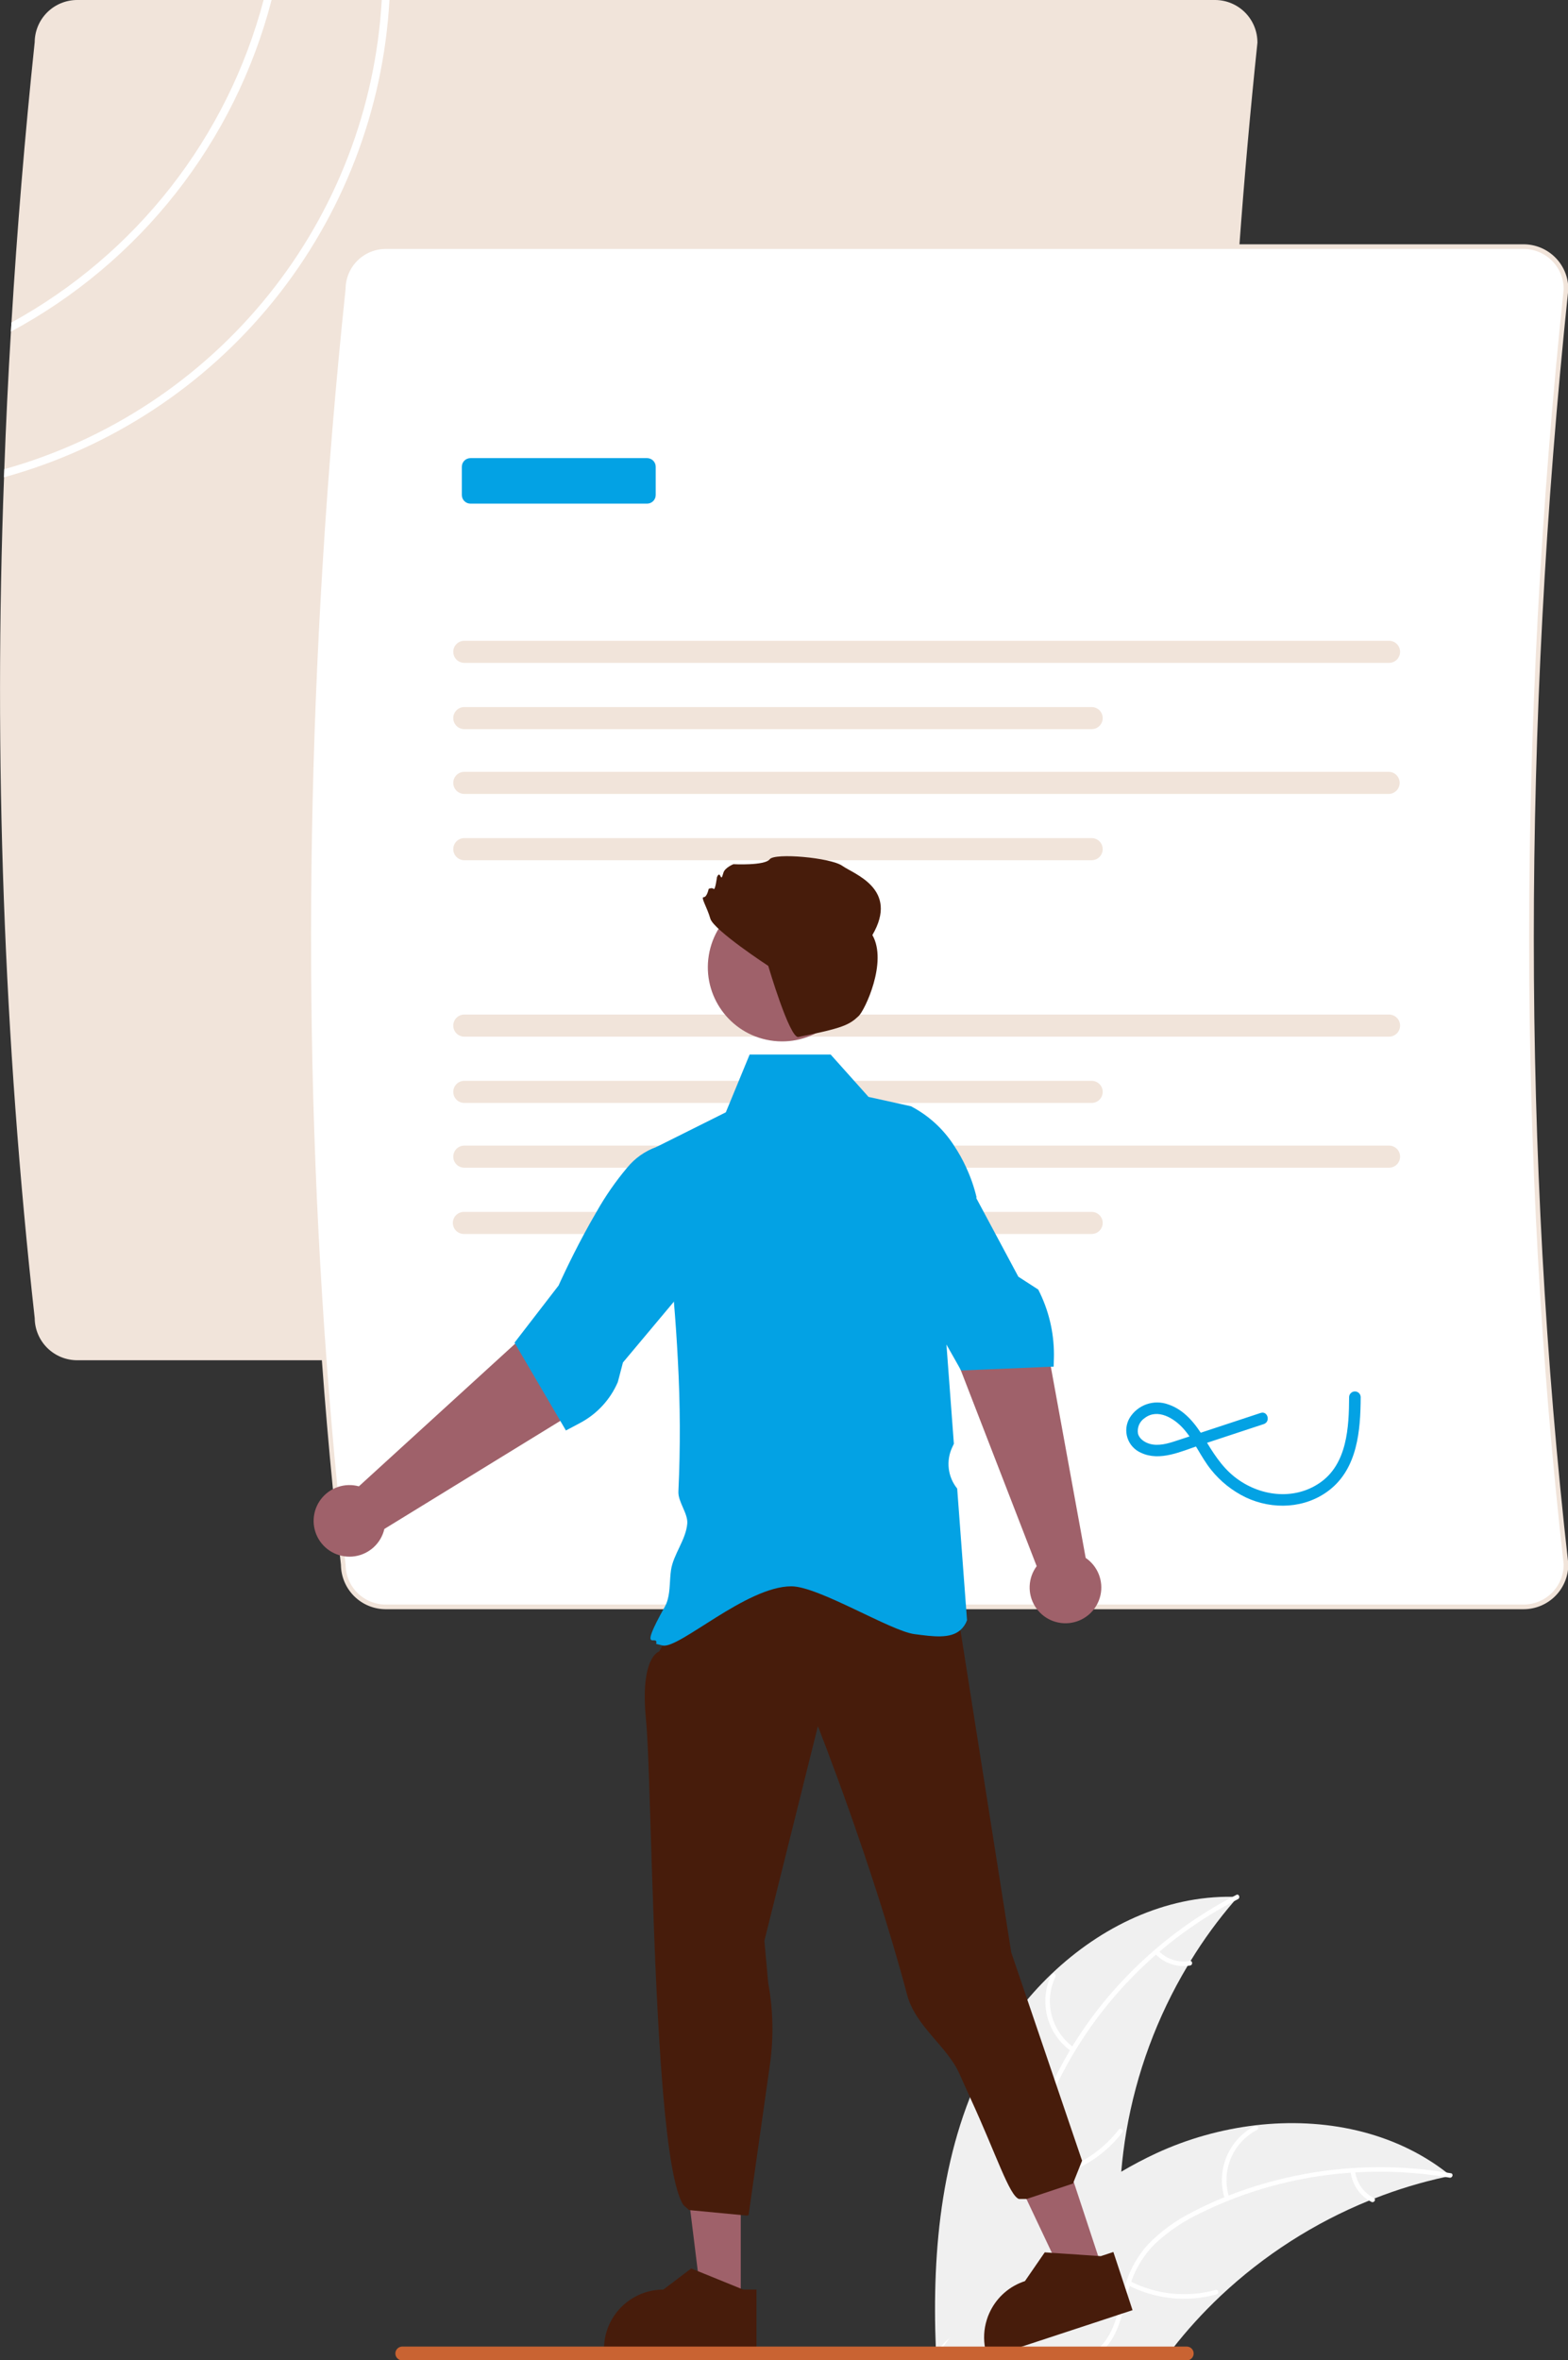 <svg width="337" height="507" viewBox="0 0 337 507" fill="none" xmlns="http://www.w3.org/2000/svg">
<rect x="0" y="0" width="337" height="507" fill="#333333" stroke="none"/>
<g clip-path="url(#clip0_1_851)">
<path d="M266.029 407.508C265.771 407.798 265.513 408.096 265.266 408.394C261.792 412.419 258.653 416.721 255.881 421.258C255.657 421.601 255.442 421.961 255.243 422.309C248.682 433.269 244.215 445.349 242.07 457.937C241.59 460.785 241.228 463.648 240.984 466.526C240.812 468.745 240.707 470.966 240.669 473.19C240.537 482.527 241.366 492.916 235.336 500.052C233.725 501.93 231.759 503.471 229.55 504.588C227.886 505.447 226.128 506.11 224.311 506.564H205.517C204.571 506.423 203.625 506.274 202.679 506.125C202.654 506.125 202.629 506.116 202.604 506.116L202.413 506.182L201.278 506.563L201.228 506.579V506.563C201.229 506.529 201.226 506.496 201.219 506.463C201.221 506.402 201.218 506.342 201.211 506.281V506.273C201.202 506.107 201.194 505.95 201.194 505.784L201.169 505.345C201.169 505.345 201.161 505.336 201.169 505.336C201.161 505.088 201.144 504.84 201.136 504.583C200.265 482.978 202.387 460.652 212.601 441.629C216.103 435.112 220.613 429.187 225.965 424.072C225.996 424.039 226.029 424.009 226.064 423.981C236.684 413.865 250.413 407.251 264.904 407.475C265.281 407.48 265.656 407.492 266.029 407.508Z" fill="#F0F0F0"/>
<path d="M266.071 407.976C249.658 416.386 236.317 429.746 227.942 446.158C226.076 449.66 224.774 453.433 224.085 457.339C223.537 461.165 224.025 465.069 225.498 468.643C226.805 472.004 228.532 475.29 228.997 478.909C229.208 480.765 229.024 482.645 228.457 484.425C227.889 486.205 226.951 487.845 225.704 489.237C222.688 492.788 218.574 495.045 214.474 497.112C209.921 499.408 205.156 501.72 201.996 505.872C201.613 506.375 200.854 505.752 201.236 505.251C206.736 498.031 216.421 496.456 223.016 490.586C226.094 487.847 228.363 484.165 228.107 479.924C227.883 476.215 226.106 472.826 224.753 469.434C223.264 465.968 222.648 462.191 222.959 458.432C223.446 454.504 224.6 450.687 226.371 447.145C230.229 439.108 235.328 431.726 241.483 425.271C248.466 417.866 256.667 411.708 265.729 407.063C266.29 406.777 266.628 407.698 266.073 407.983L266.071 407.976Z" fill="white"/>
<path d="M230.327 440.711C227.761 438.934 225.911 436.304 225.107 433.29C224.304 430.276 224.599 427.075 225.94 424.259C226.214 423.691 227.112 424.087 226.838 424.658C225.585 427.278 225.31 430.26 226.065 433.065C226.819 435.869 228.553 438.313 230.953 439.953C231.471 440.314 230.846 441.069 230.327 440.711Z" fill="white"/>
<path d="M224.612 467.027C230.904 465.946 236.558 462.537 240.445 457.48C240.83 456.978 241.589 457.601 241.205 458.101C237.15 463.357 231.259 466.892 224.709 468.002C224.084 468.108 223.991 467.131 224.612 467.027Z" fill="white"/>
<path d="M248.981 419.056C249.831 419.95 250.89 420.619 252.062 421.003C253.235 421.388 254.485 421.476 255.7 421.259C256.323 421.145 256.416 422.123 255.797 422.235C254.453 422.469 253.072 422.37 251.776 421.948C250.479 421.526 249.305 420.793 248.358 419.814C248.261 419.729 248.201 419.611 248.188 419.484C248.176 419.356 248.212 419.229 248.29 419.127C248.373 419.028 248.491 418.965 248.62 418.953C248.748 418.94 248.877 418.978 248.978 419.059L248.981 419.056Z" fill="white"/>
<path d="M311.799 467.408C311.418 467.494 311.036 467.574 310.646 467.666H310.638C305.442 468.793 300.347 470.338 295.401 472.284C295.02 472.433 294.638 472.582 294.257 472.74H294.248C282.457 477.533 271.654 484.459 262.381 493.17C262.348 493.203 262.315 493.227 262.281 493.261C262.261 493.285 262.239 493.307 262.215 493.327L262.174 493.368C258.494 496.849 255.083 500.601 251.968 504.594C251.968 504.602 251.96 504.61 251.952 504.618C251.455 505.264 250.949 505.907 250.451 506.572H201.283L201.233 506.589V506.572H201.026C201.026 506.564 201.034 506.556 201.042 506.547C201.05 506.539 201.051 506.539 201.051 506.531C201.109 506.445 201.167 506.365 201.217 506.291V506.283C201.229 506.258 201.246 506.236 201.266 506.217C201.316 506.131 201.374 506.068 201.416 505.993C201.748 505.53 202.071 505.058 202.403 504.594C202.942 503.821 203.489 503.054 204.044 502.293C204.043 502.291 204.043 502.289 204.044 502.287L204.047 502.286L204.05 502.287V502.278C204.058 502.269 204.058 502.262 204.066 502.253L204.082 502.237C210.922 492.783 218.618 483.81 227.428 476.293C227.693 476.062 227.958 475.83 228.24 475.615C232.231 472.244 236.493 469.207 240.982 466.534C243.436 465.086 245.964 463.756 248.568 462.544C255.282 459.455 262.441 457.438 269.782 456.567H269.799C269.815 456.567 269.832 456.559 269.856 456.559C269.88 456.559 269.897 456.55 269.914 456.55C284.512 454.862 299.477 457.833 310.925 466.724C311.227 466.953 311.508 467.176 311.799 467.408Z" fill="#F0F0F0"/>
<path d="M201.026 506.571H201.233V506.588L201.283 506.571H214.443C210.521 505.901 206.609 505.379 202.687 506.132C202.596 506.149 202.515 506.166 202.422 506.191C202.024 506.266 201.627 506.363 201.229 506.473L201.143 506.497C201.106 506.507 201.072 506.524 201.043 506.547C201.022 506.55 201.002 506.559 200.985 506.572L201.026 506.571Z" fill="white"/>
<path d="M311.558 467.813C311.251 467.763 310.956 467.706 310.646 467.665H310.638C304.241 466.623 297.749 466.296 291.28 466.688C290.956 466.704 290.625 466.729 290.293 466.746C281.314 467.372 272.486 469.379 264.121 472.698C264.112 472.698 264.112 472.698 264.112 472.707C264.021 472.74 263.93 472.773 263.847 472.806C261.899 473.593 259.977 474.454 258.094 475.383C254.493 477.057 251.178 479.286 248.27 481.988C245.942 484.283 244.18 487.085 243.122 490.175C243.015 490.489 242.906 490.796 242.807 491.11C242.732 491.358 242.658 491.615 242.584 491.864C241.606 495.332 241 498.992 239.193 502.161C238.69 503.046 238.077 503.863 237.37 504.595C236.638 505.354 235.814 506.018 234.916 506.57H232.827C233.97 506.078 235.03 505.412 235.969 504.595C236.699 503.966 237.337 503.239 237.867 502.434C239.922 499.342 240.553 495.563 241.515 492.042C241.672 491.471 241.838 490.916 242.02 490.361C242.977 487.326 244.581 484.533 246.721 482.175C249.478 479.332 252.699 476.978 256.247 475.213C258.483 474.037 260.782 472.973 263.144 472.018C263.451 471.886 263.757 471.77 264.064 471.654C278.965 465.863 295.146 464.16 310.928 466.72C311.235 466.761 311.53 466.819 311.84 466.869C312.462 466.978 312.18 467.923 311.558 467.813Z" fill="white"/>
<path d="M263.281 472.467C262.302 469.505 262.41 466.293 263.585 463.403C264.76 460.513 266.926 458.134 269.695 456.692C270.257 456.402 270.734 457.26 270.172 457.551C267.591 458.89 265.575 461.106 264.486 463.799C263.398 466.492 263.31 469.485 264.237 472.237C264.437 472.838 263.482 473.063 263.282 472.468L263.281 472.467Z" fill="white"/>
<path d="M242.853 490.035C248.529 492.956 255.098 493.633 261.252 491.931C261.861 491.76 262.092 492.716 261.483 492.885C255.076 494.643 248.241 493.925 242.341 490.872C241.779 490.581 242.294 489.746 242.853 490.035Z" fill="white"/>
<path d="M291.236 466.383C291.375 467.608 291.817 468.779 292.522 469.791C293.226 470.803 294.171 471.625 295.272 472.182C295.838 472.467 295.323 473.299 294.761 473.02C293.548 472.399 292.505 471.491 291.724 470.375C290.944 469.259 290.448 467.97 290.281 466.619C290.255 466.493 290.278 466.361 290.345 466.251C290.412 466.142 290.518 466.061 290.642 466.027C290.769 465.997 290.902 466.018 291.013 466.086C291.124 466.153 291.204 466.262 291.235 466.388L291.236 466.383Z" fill="white"/>
<path d="M336.57 62.084C336.568 59.67 335.607 57.356 333.897 55.649C332.188 53.942 329.87 52.983 327.453 52.98H82.893C80.483 52.986 78.173 53.941 76.465 55.639C74.758 57.336 73.791 59.639 73.775 62.045C65.518 140.661 64.151 217.886 69.68 292.217C70.352 301.414 71.137 310.564 72.034 319.666C72.516 324.542 73.027 329.404 73.568 334.252C73.634 334.882 73.701 335.51 73.775 336.142C73.793 338.546 74.761 340.847 76.468 342.543C78.175 344.239 80.484 345.193 82.893 345.197H327.451C329.868 345.195 332.186 344.236 333.896 342.529C335.605 340.822 336.566 338.508 336.568 336.094V336.003C326.677 248.446 326.677 156.321 336.568 62.175L336.57 62.084ZM334.912 336.135C334.897 338.102 334.105 339.983 332.707 341.369C331.309 342.755 329.42 343.534 327.45 343.536H82.893C80.915 343.533 79.019 342.747 77.62 341.35C76.221 339.954 75.434 338.06 75.431 336.085V335.994C75.373 335.464 75.315 334.926 75.259 334.397C74.686 329.331 74.152 324.251 73.659 319.157C72.789 310.225 72.018 301.243 71.346 292.212C65.817 217.922 67.177 140.75 75.434 62.168V62.082C75.437 60.107 76.224 58.213 77.622 56.817C79.021 55.42 80.917 54.634 82.895 54.631H327.451C329.423 54.632 331.314 55.411 332.712 56.799C334.11 58.187 334.901 60.071 334.913 62.04C325.022 156.264 325.022 248.488 334.912 336.135Z" fill="#F1E4DA"/>
<path d="M262.888 137.655C263.111 110.247 264.228 82.573 266.237 54.635C266.271 54.08 266.312 53.534 266.353 52.979C267.414 38.436 268.713 23.839 270.249 9.189V9.103C270.247 6.689 269.286 4.375 267.577 2.668C265.867 0.961 263.55 0.001 261.132 -0.001H16.573C14.163 0.004 11.853 0.96 10.146 2.657C8.438 4.355 7.471 6.657 7.456 9.063C5.334 29.237 3.671 49.311 2.467 69.286C2.417 69.939 2.381 70.585 2.351 71.24C1.754 81.115 1.279 90.966 0.925 100.792C0.9 101.372 0.875 101.951 0.867 102.53C-1.396 162.819 0.807 223.192 7.458 283.156C7.475 285.561 8.443 287.862 10.15 289.558C11.858 291.254 14.167 292.208 16.575 292.213H261.13C263.547 292.211 265.865 291.251 267.574 289.544C269.284 287.837 270.245 285.523 270.247 283.109V283.018C269.043 272.364 267.987 261.641 267.08 250.849C266.947 249.269 266.818 247.687 266.69 246.106C266.059 238.333 265.51 230.529 265.041 222.696C264.941 221.115 264.85 219.533 264.767 217.952C263.88 202.273 263.3 186.473 263.026 170.552C262.993 168.971 262.968 167.398 262.94 165.809C262.841 158.036 262.811 150.232 262.849 142.398C262.854 140.817 262.863 139.236 262.888 137.655Z" fill="#F1E4DA"/>
<path d="M336.57 62.084C336.568 59.67 335.607 57.356 333.897 55.649C332.188 53.942 329.87 52.983 327.453 52.98H82.893C80.483 52.986 78.173 53.941 76.465 55.639C74.758 57.336 73.791 59.639 73.775 62.045C65.518 140.661 64.151 217.886 69.68 292.217C70.352 301.414 71.137 310.564 72.034 319.666C72.516 324.542 73.027 329.404 73.568 334.252C73.634 334.882 73.701 335.51 73.775 336.142C73.793 338.546 74.761 340.847 76.468 342.543C78.175 344.239 80.484 345.193 82.893 345.197H327.451C329.868 345.195 332.186 344.236 333.896 342.529C335.605 340.822 336.566 338.508 336.568 336.094V336.003C326.677 248.446 326.677 156.321 336.568 62.175L336.57 62.084Z" fill="white" stroke="#F1E4DA"/>
<path d="M99.748 137.654C99.126 137.666 98.533 137.921 98.097 138.364C97.661 138.808 97.417 139.405 97.417 140.026C97.417 140.648 97.661 141.245 98.097 141.688C98.533 142.132 99.126 142.387 99.748 142.399H298.489C298.805 142.405 299.119 142.348 299.413 142.231C299.706 142.115 299.973 141.941 300.199 141.72C300.424 141.499 300.603 141.236 300.726 140.945C300.848 140.654 300.911 140.342 300.911 140.026C300.911 139.711 300.848 139.399 300.726 139.108C300.603 138.817 300.424 138.553 300.199 138.332C299.973 138.112 299.706 137.938 299.413 137.821C299.119 137.705 298.805 137.648 298.489 137.654H99.748Z" fill="#F1E4DA"/>
<path d="M99.748 151.892C99.126 151.904 98.533 152.159 98.097 152.603C97.661 153.046 97.417 153.643 97.417 154.265C97.417 154.886 97.661 155.483 98.097 155.927C98.533 156.37 99.126 156.625 99.748 156.637H234.665C235.288 156.625 235.881 156.37 236.317 155.927C236.753 155.483 236.997 154.886 236.997 154.265C236.997 153.643 236.753 153.046 236.317 152.603C235.881 152.159 235.288 151.904 234.665 151.892H99.748Z" fill="#F1E4DA"/>
<path d="M99.748 165.809C99.126 165.82 98.533 166.076 98.097 166.519C97.661 166.963 97.417 167.56 97.417 168.181C97.417 168.803 97.661 169.399 98.097 169.843C98.533 170.287 99.126 170.542 99.748 170.554H298.489C299.112 170.542 299.705 170.287 300.14 169.843C300.576 169.399 300.821 168.803 300.821 168.181C300.821 167.56 300.576 166.963 300.14 166.519C299.705 166.076 299.112 165.82 298.489 165.809H99.748Z" fill="#F1E4DA"/>
<path d="M99.748 180.046C99.126 180.058 98.533 180.313 98.097 180.757C97.661 181.2 97.417 181.797 97.417 182.418C97.417 183.04 97.661 183.637 98.097 184.08C98.533 184.524 99.126 184.779 99.748 184.791H234.665C235.288 184.779 235.881 184.524 236.317 184.08C236.753 183.637 236.997 183.04 236.997 182.418C236.997 181.797 236.753 181.2 236.317 180.757C235.881 180.313 235.288 180.058 234.665 180.046H99.748Z" fill="#F1E4DA"/>
<path d="M99.748 217.951C99.126 217.963 98.533 218.218 98.097 218.662C97.661 219.105 97.417 219.702 97.417 220.324C97.417 220.945 97.661 221.542 98.097 221.986C98.533 222.429 99.126 222.684 99.748 222.696H298.489C298.805 222.702 299.119 222.645 299.413 222.529C299.706 222.412 299.973 222.238 300.199 222.018C300.424 221.797 300.603 221.533 300.726 221.242C300.848 220.951 300.911 220.639 300.911 220.324C300.911 220.008 300.848 219.696 300.726 219.405C300.603 219.114 300.424 218.851 300.199 218.63C299.973 218.409 299.706 218.235 299.413 218.119C299.119 218.002 298.805 217.945 298.489 217.951H99.748Z" fill="#F1E4DA"/>
<path d="M99.748 232.189C99.126 232.201 98.533 232.456 98.097 232.9C97.661 233.344 97.417 233.94 97.417 234.562C97.417 235.184 97.661 235.78 98.097 236.224C98.533 236.668 99.126 236.923 99.748 236.935H234.665C235.288 236.923 235.881 236.668 236.317 236.224C236.753 235.78 236.997 235.184 236.997 234.562C236.997 233.94 236.753 233.344 236.317 232.9C235.881 232.456 235.288 232.201 234.665 232.189H99.748Z" fill="#F1E4DA"/>
<path d="M99.748 246.104C99.126 246.116 98.533 246.371 98.097 246.815C97.661 247.259 97.417 247.855 97.417 248.477C97.417 249.099 97.661 249.695 98.097 250.139C98.533 250.583 99.126 250.838 99.748 250.85H298.489C298.805 250.856 299.119 250.799 299.413 250.682C299.706 250.566 299.973 250.392 300.199 250.171C300.424 249.95 300.603 249.686 300.726 249.396C300.848 249.105 300.911 248.792 300.911 248.477C300.911 248.162 300.848 247.849 300.726 247.558C300.603 247.268 300.424 247.004 300.199 246.783C299.973 246.562 299.706 246.388 299.413 246.272C299.119 246.155 298.805 246.098 298.489 246.104H99.748Z" fill="#F1E4DA"/>
<path d="M99.748 260.342C99.432 260.336 99.119 260.393 98.825 260.51C98.531 260.626 98.264 260.8 98.039 261.021C97.813 261.242 97.634 261.505 97.512 261.796C97.389 262.087 97.326 262.399 97.326 262.715C97.326 263.03 97.389 263.343 97.512 263.633C97.634 263.924 97.813 264.188 98.039 264.409C98.264 264.63 98.531 264.803 98.825 264.92C99.119 265.036 99.432 265.093 99.748 265.087H234.666C235.288 265.076 235.881 264.82 236.317 264.377C236.753 263.933 236.997 263.336 236.997 262.715C236.997 262.093 236.753 261.497 236.317 261.053C235.881 260.609 235.288 260.354 234.666 260.342H99.748Z" fill="#F1E4DA"/>
<path d="M139.073 108.193H101.113C100.622 108.192 100.15 107.997 99.802 107.65C99.455 107.303 99.259 106.832 99.259 106.341V100.268C99.259 99.777 99.455 99.306 99.802 98.959C100.15 98.612 100.622 98.417 101.113 98.416H139.073C139.564 98.417 140.036 98.612 140.383 98.959C140.731 99.306 140.927 99.777 140.927 100.268V106.341C140.927 106.832 140.731 107.303 140.383 107.65C140.036 107.997 139.564 108.192 139.073 108.193Z" fill="#03A2E4"/>
<path d="M270.944 303.534L259.317 307.371L253.504 309.289C251.709 309.879 249.766 310.577 247.846 310.328C246.518 310.156 245.007 309.389 244.59 308.025C244.468 307.379 244.54 306.711 244.797 306.105C245.053 305.499 245.484 304.983 246.034 304.62C248.808 302.513 252.312 304.658 254.282 306.841C256.69 309.511 258.048 312.957 260.303 315.751C262.31 318.258 264.856 320.283 267.751 321.677C273.506 324.39 280.525 324.102 285.657 320.148C291.786 315.425 292.411 307.246 292.444 300.107C292.432 299.786 292.295 299.482 292.063 299.258C291.831 299.035 291.522 298.911 291.2 298.911C290.878 298.911 290.568 299.035 290.336 299.258C290.104 299.482 289.968 299.786 289.956 300.107C289.927 306.577 289.558 314.508 283.651 318.555C277.992 322.433 270.555 321.405 265.345 317.273C262.442 314.97 260.655 311.968 258.749 308.856C256.889 305.822 254.579 302.88 251.076 301.699C249.575 301.155 247.931 301.144 246.422 301.67C244.914 302.196 243.633 303.226 242.798 304.586C242.416 305.228 242.175 305.943 242.092 306.685C242.009 307.427 242.085 308.177 242.315 308.887C242.545 309.597 242.924 310.25 243.427 310.803C243.93 311.355 244.544 311.794 245.23 312.091C249.291 314.022 253.935 311.759 257.846 310.468L271.607 305.928C273.12 305.429 272.472 303.03 270.946 303.534H270.944Z" fill="#03A2E4"/>
<path d="M236.486 486.059L228.333 488.741L214.092 458.618L226.125 454.66L236.486 486.059Z" fill="#9F616A"/>
<path d="M242.303 492.904L241.747 491.224L240.285 486.795L239.289 483.782L236.571 484.676L236.007 484.635L228.538 484.13L227.543 484.063L226.067 483.964L224.542 483.856L220.281 490.04H220.272C218.679 490.558 217.205 491.386 215.935 492.477C214.666 493.568 213.625 494.9 212.875 496.396C212.784 496.578 212.703 496.76 212.617 496.942C212.412 497.387 212.237 497.847 212.095 498.316C211.452 500.345 211.333 502.504 211.751 504.591C211.858 505.108 211.994 505.62 212.157 506.122L212.182 506.208L212.282 506.515L212.879 506.316L218.118 504.599L236.473 498.564L240.112 497.362L241.23 496.989H241.239L243.41 496.277L242.303 492.904Z" fill="#471C0B"/>
<path d="M159.206 493.145H150.622L146.538 460.084H159.207L159.206 493.145Z" fill="#9F616A"/>
<path d="M145.466 348.216L141.664 354.787C141.664 354.787 137.483 355.927 138.849 369.537C139.814 379.147 140.127 422.177 142.556 450.13C143.567 461.764 144.945 470.787 146.888 473.703L148.085 474.773L160.575 475.965L160.89 475.856L165.477 443.508C166.301 437.701 166.177 431.8 165.112 426.033L164.283 416.929L175.784 370.823C175.784 370.823 187.495 400.374 194.957 428.518C196.753 435.294 203.575 439.603 206.161 445.416C207.028 447.364 207.882 449.252 208.71 451.062C214.18 462.987 216.923 471.67 218.998 472.392H220.656L230.604 469.081L232.561 464.167L217.337 419.413L205.939 347.151C184.225 335.489 163.852 334.192 145.466 348.216Z" fill="#471C0B"/>
<path d="M207.683 250.848C206.933 249.199 206.051 247.613 205.047 246.105C202.75 242.53 199.558 239.617 195.787 237.653L192.518 236.932L186.669 235.644L183.586 232.192L178.526 226.536H161.116L158.787 232.189L156.83 236.933L155.993 238.953L141.087 246.395C141.078 246.395 141.078 246.395 141.071 246.403C141.27 247.892 141.466 249.374 141.659 250.849C142.082 254.055 142.479 257.22 142.853 260.343C143.044 261.933 143.226 263.514 143.4 265.087C143.955 270.021 144.433 274.869 144.834 279.631C145.19 283.886 145.475 288.08 145.688 292.214C146.206 301.601 146.245 311.009 145.804 320.4C145.688 322.61 147.884 325.124 147.711 327.287C147.421 330.814 144.693 333.943 144.213 337.312C143.914 339.382 144.047 341.583 143.524 343.537C143.379 344.108 143.162 344.659 142.878 345.176C142.878 345.184 142.869 345.184 142.869 345.192C136.9 355.842 141.584 350.755 141.028 353.147L141.293 353.214C141.418 353.247 141.799 353.346 142.412 353.487C145.918 354.322 160.377 340.776 170.084 340.776C175.912 340.776 191.34 350.345 196.505 351.041C200.592 351.587 204.24 352.083 206.412 350.171C207.042 349.614 207.523 348.908 207.813 348.119L207.838 348.044L207.829 347.969L207.622 345.196L207.497 343.54L205.723 319.783C204.733 318.556 204.107 317.077 203.916 315.514C203.726 313.95 203.978 312.364 204.645 310.937L205.01 310.164L203.667 292.214L203.418 288.864L203.327 287.73V287.722L202.68 279.055L204.239 274.32V274.312L207.273 265.09L208.832 260.347L209.81 257.367L209.876 257.168C209.354 254.996 208.618 252.88 207.679 250.852L207.683 250.848Z" fill="#03A2E4"/>
<path d="M222.806 336.449L206.098 293.319L198.335 277.571L213.262 269.337L225.278 290.486L233.337 334.675C234.605 335.539 235.586 336.763 236.152 338.188C236.719 339.614 236.846 341.176 236.517 342.674C236.188 344.172 235.418 345.537 234.306 346.595C233.194 347.652 231.79 348.354 230.276 348.609C228.761 348.864 227.205 348.661 225.807 348.027C224.409 347.392 223.233 346.354 222.43 345.047C221.627 343.74 221.233 342.223 221.3 340.691C221.367 339.159 221.892 337.682 222.806 336.449Z" fill="#9F616A"/>
<path d="M223.143 277.029L218.866 274.264L213.95 265.084L211.413 260.341L209.813 257.36L209.134 256.086L201.449 250.847L196.261 247.304L192.032 250.847L190.018 252.535L191.991 260.342L193.185 265.085L195.787 275.375L203.423 288.859L205.321 292.208L206.407 294.137L206.416 294.154L206.565 294.411L225.856 293.608L226.458 293.583L226.492 292.209L226.508 291.713C226.517 291.465 226.517 291.216 226.517 290.968C226.514 286.121 225.358 281.343 223.143 277.029Z" fill="#03A2E4"/>
<path d="M77.133 319.298L111.323 288.102L123.205 275.166L136.304 286.069L120.926 304.928L82.609 328.455C82.262 329.949 81.475 331.305 80.351 332.35C79.226 333.394 77.814 334.079 76.297 334.316C74.78 334.553 73.226 334.331 71.835 333.68C70.445 333.029 69.281 331.977 68.494 330.661C67.707 329.344 67.332 327.822 67.417 326.291C67.502 324.76 68.044 323.289 68.973 322.068C69.901 320.846 71.175 319.93 72.629 319.437C74.083 318.943 75.652 318.894 77.133 319.298Z" fill="#9F616A"/>
<path d="M147.712 265.086L147.646 260.342L147.521 250.848L147.472 247.164L147.331 247.064C146.559 246.559 145.684 246.231 144.769 246.104C143.965 245.971 143.144 245.971 142.34 246.104C141.916 246.17 141.498 246.266 141.089 246.394C141.08 246.394 141.08 246.394 141.072 246.402C138.614 247.283 136.443 248.817 134.793 250.839L134.785 250.848C132.299 253.801 130.095 256.979 128.202 260.342C127.266 261.932 126.37 263.537 125.536 265.086C122.369 270.971 120.09 276.07 120.048 276.165L110.58 288.438L110.713 288.661L112.794 292.212L120.42 305.233L121.63 307.303L124.727 305.656C128.332 303.735 131.174 300.646 132.785 296.896L133.888 292.687L134.294 292.207L144.839 279.625L147.856 276.018L147.712 265.086Z" fill="#03A2E4"/>
<path d="M183.845 210.333C185.257 201.645 179.348 193.46 170.648 192.05C161.947 190.64 153.75 196.54 152.338 205.228C150.926 213.915 156.835 222.101 165.535 223.511C174.236 224.92 182.433 219.02 183.845 210.333Z" fill="#9F616A"/>
<path d="M152.663 197.335C151.954 194.857 150.535 192.732 151.245 192.732C151.954 192.732 152.309 190.961 152.309 190.961C152.309 190.961 153.018 190.607 153.373 190.961C153.727 191.315 154.082 188.482 154.082 188.482C154.082 188.482 154.437 187.42 154.792 188.128C155.147 188.837 155.146 188.482 155.502 187.42C155.857 186.357 157.63 185.649 157.63 185.649C157.63 185.649 164.368 186.003 165.432 184.586C166.496 183.17 178.553 184.233 181.036 186.003C183.518 187.773 193.299 190.938 187.496 200.872C190.812 206.667 185.862 217.001 184.582 218.228C182.559 220.167 181.159 220.866 171.588 222.767C169.715 223.139 165.113 207.494 165.113 207.494C165.113 207.494 153.373 199.814 152.663 197.335Z" fill="#471C0B"/>
<path d="M159.728 491.852L159.212 491.645L149.975 487.891L148.558 487.32L142.572 491.857H142.564C139.182 491.861 135.94 493.204 133.549 495.593C131.159 497.982 129.815 501.22 129.813 504.597V505.011H162.584V491.852H159.728Z" fill="#471C0B"/>
<path d="M256.047 505.578C256.048 505.708 256.023 505.836 255.973 505.957C255.924 506.077 255.852 506.186 255.76 506.278C255.668 506.371 255.559 506.444 255.439 506.494C255.319 506.545 255.191 506.571 255.061 506.571H86.522C86.388 506.579 86.252 506.56 86.126 506.514C85.999 506.467 85.882 506.396 85.784 506.304C85.686 506.211 85.608 506.1 85.554 505.976C85.501 505.852 85.473 505.718 85.473 505.584C85.473 505.449 85.501 505.315 85.554 505.192C85.608 505.068 85.686 504.956 85.784 504.864C85.882 504.771 85.999 504.7 86.126 504.654C86.252 504.608 86.388 504.588 86.522 504.596H255.061C255.322 504.597 255.573 504.701 255.757 504.885C255.942 505.07 256.046 505.32 256.047 505.581V505.578Z" fill="#C96332" stroke="#C96332"/>
<path d="M82.045 0C80.741 23.151 72.219 45.316 57.672 63.39C43.124 81.464 23.28 94.543 0.918 100.795C0.893 101.374 0.868 101.953 0.86 102.533C23.685 96.263 43.962 82.992 58.827 64.595C73.691 46.197 82.393 23.602 83.704 0H82.045Z" fill="white"/>
<path d="M56.651 0C52.799 14.616 46.007 28.297 36.691 40.208C27.374 52.12 15.727 62.014 2.458 69.287C2.408 69.941 2.372 70.586 2.342 71.241C16.094 63.863 28.17 53.726 37.812 41.466C47.454 29.207 54.453 15.089 58.371 0H56.651Z" fill="white"/>
</g>
<defs>
<clipPath id="clip0_1_851">
<rect width="337" height="507" fill="white"/>
</clipPath>
</defs>
</svg>
